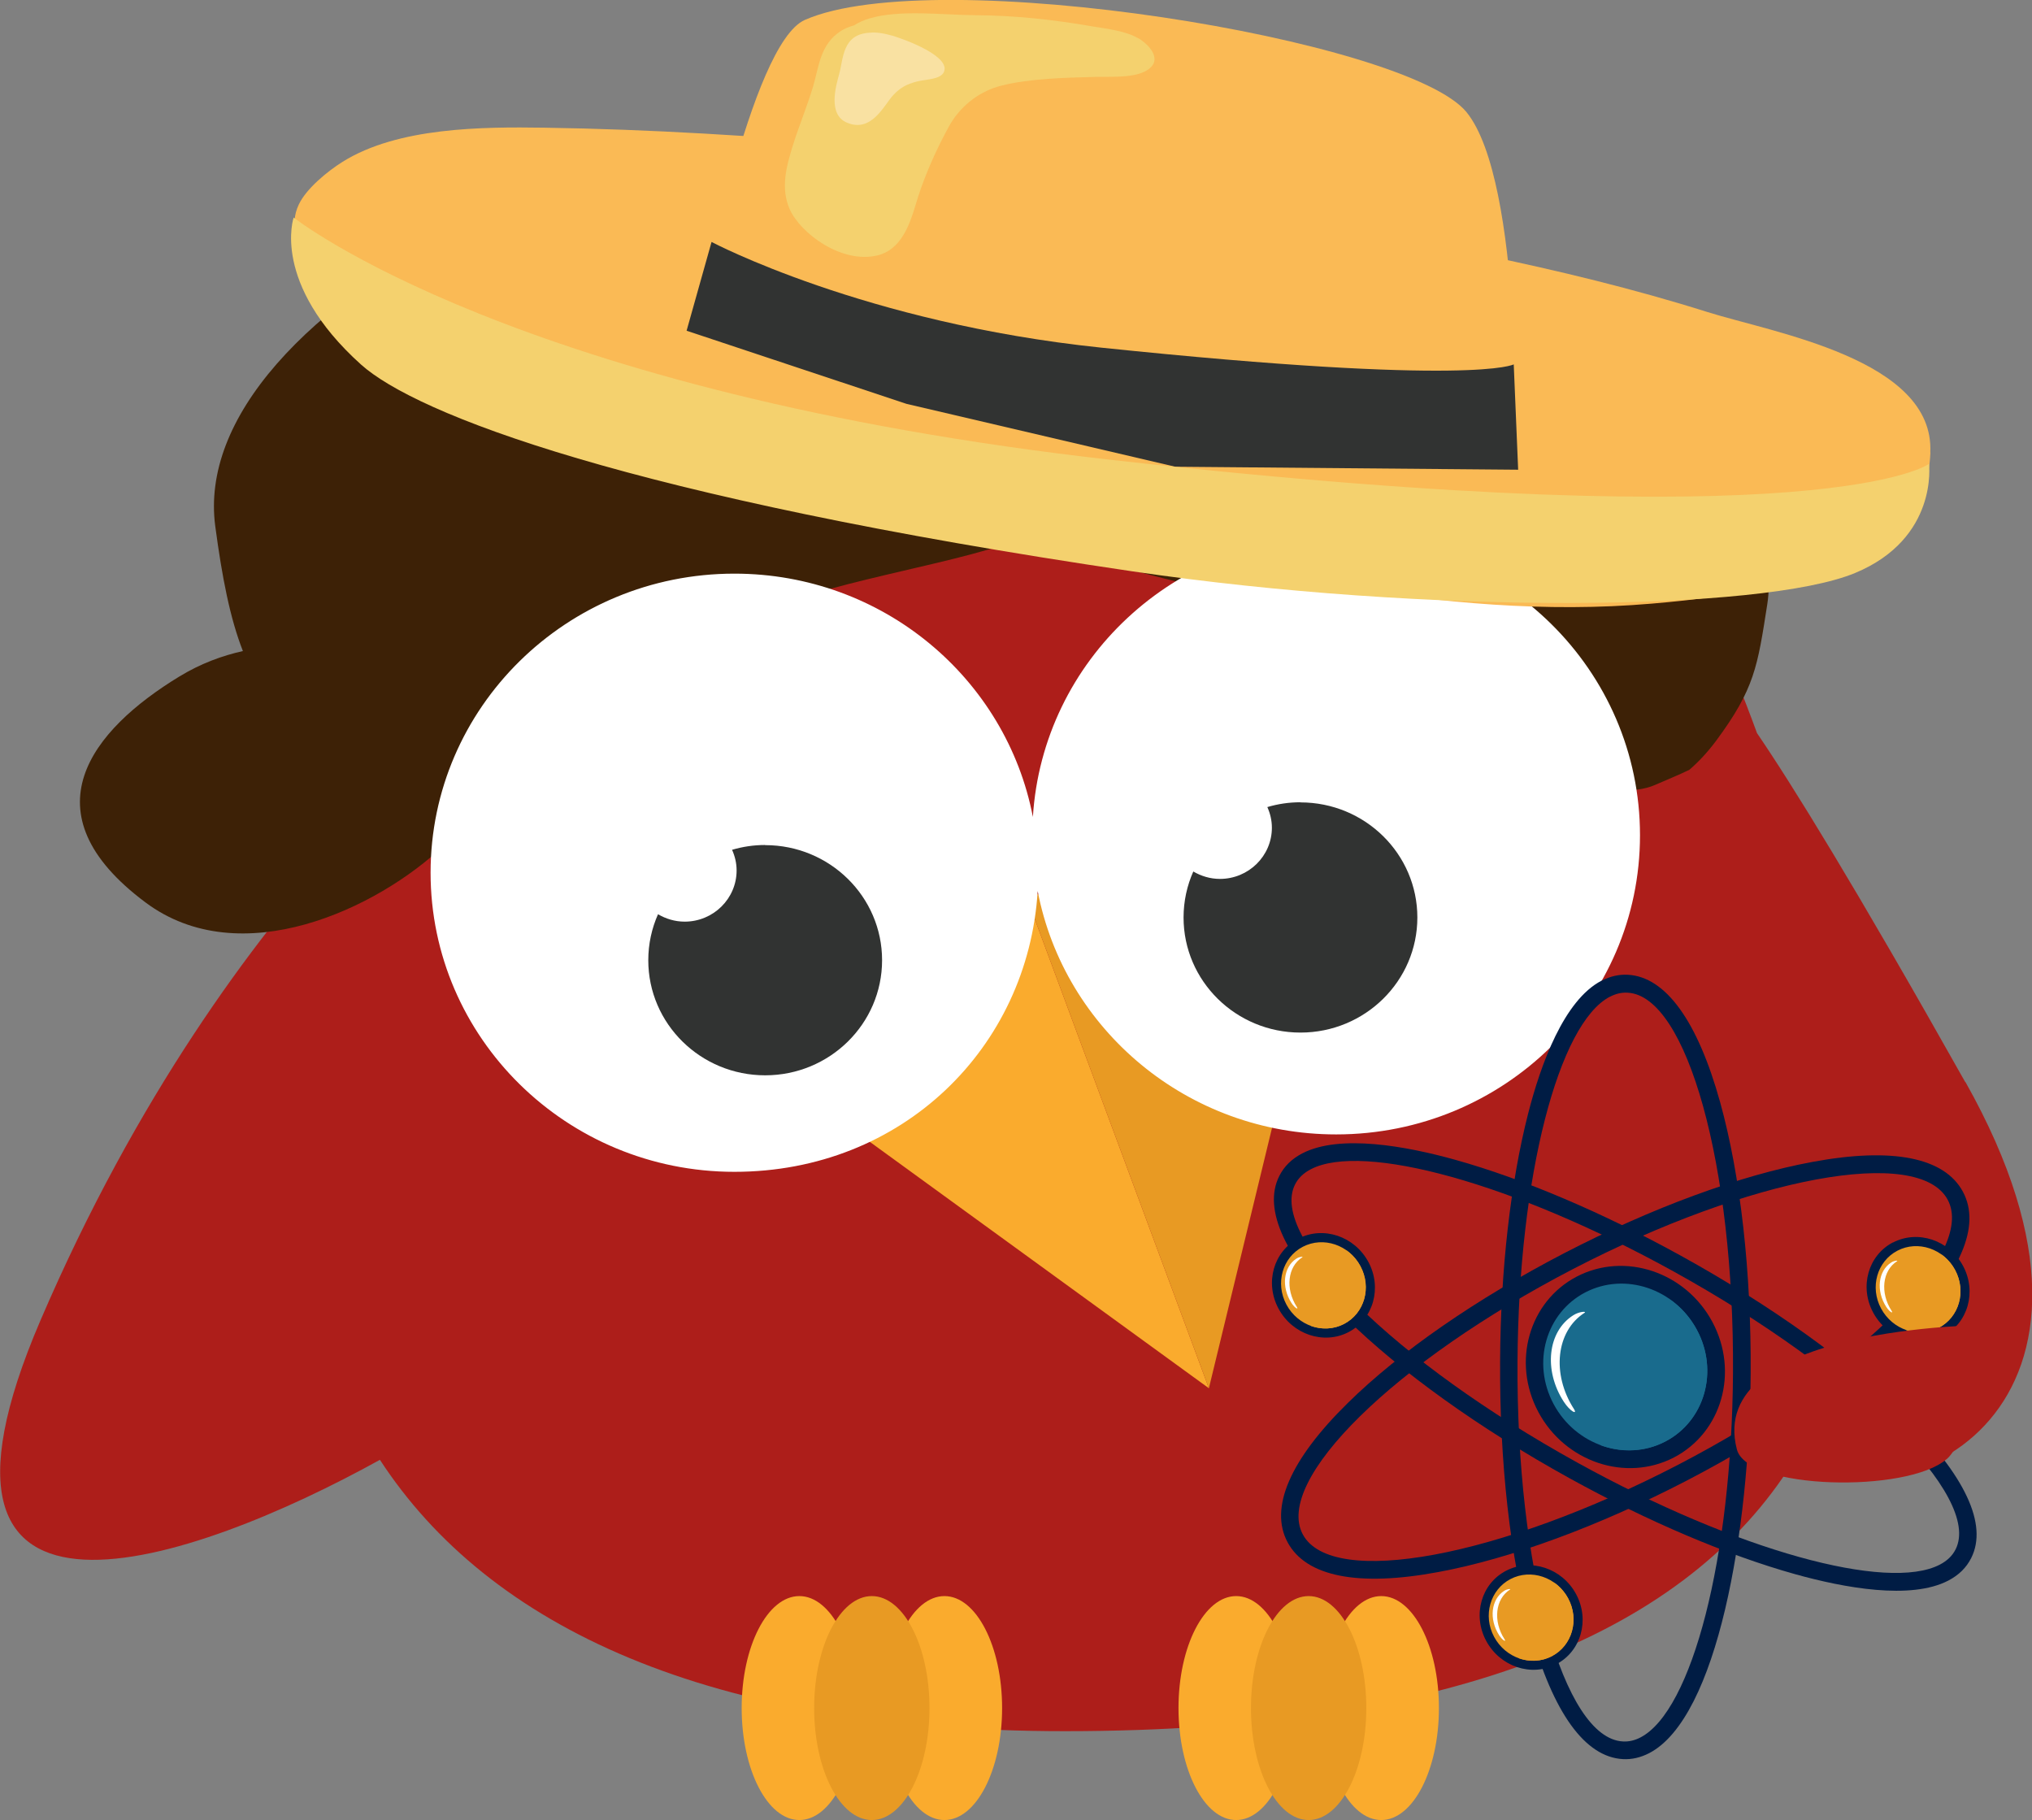 <?xml version="1.0" encoding="UTF-8"?>
<svg xmlns="http://www.w3.org/2000/svg" version="1.1" viewBox="0 0 156.44 140.11">
  <rect x="0" y="0" width="156.44" height="140.11" fill="#808080" stroke="none"/>
  <g style="isolation: isolate;">
    <g id="meitner">
      <path d="M151.3,83.3c-8.56-15.21-13.35-22.93-16.03-26.86-8.56-23.47-22.38-39.3-52.41-38.68-43.32.89-51.3,20.14-56.63,47.19-6.8,7.5-15.73,19.49-23.12,36.71-11.52,26.83,11.77,18.67,26.14,10.72,8.37,12.84,25.29,20.89,52.73,20.89,30.67,0,48.08-8,56.02-20.66,8.4,4.85,27.63-3.89,13.32-29.31Z" style="fill: #ad1e1a;"></path>
      <g>
        <polygon points="78.85 68.55 66.15 87.31 93.07 106.87 78.85 68.55" style="fill: #faab2d;"></polygon>
        <polygon points="78.85 68.55 100.84 74.83 93.07 106.87 78.85 68.55" style="fill: #e89a23;"></polygon>
      </g>
      <path d="M131.14,31.52c-2.26-3.11-20.11-15.89-33.83-18.91-8.58-1.89-14.87-.94-19.26,1.48-12.51-2.63-31.28-2.26-40.63,2.37-14.12,7-21.93,15.83-20.85,24.03.53,3.98,1.14,7.1,2.13,9.63-1.57.35-3.24.95-4.91,1.97-6.74,4.11-11.88,10.45-2.59,17.38,7.32,5.47,17.87.49,23-4.41.42.21.84.39,1.25.52l1.5-4.16s.03-.05.04-.08c.02-.05.03-.09.04-.14l1.92-5.32c-1.38-2.63,8.43-4.52,19.23-8.7,7.39-2.86,15.65-3.73,21.26-6.02,9.93,4.44,25,6.08,25,6.08,0,0,.59.04,1.56.04.98,2.01,2.05,3.67,3.16,4.85,7.47,7.94,15.18,9.65,18.25,8.3.93-.41,1.82-.76,2.65-1.17.71-.61,1.39-1.34,2.05-2.22,2.98-4.02,3.2-5.73,3.95-10.53.58-3.71-1.1-9.74-4.93-15.01Z" style="fill: #3d2106;"></path>
      <g>
        <path d="M65.98,131.49c0,4.76-1.99,8.62-4.44,8.62s-4.44-3.86-4.44-8.62,1.99-8.62,4.44-8.62,4.44,3.86,4.44,8.62" style="fill: #faab2d;"></path>
        <path d="M77.15,131.49c0,4.76-1.99,8.62-4.44,8.62s-4.44-3.86-4.44-8.62,1.99-8.62,4.44-8.62,4.44,3.86,4.44,8.62" style="fill: #faab2d;"></path>
        <path d="M71.56,131.49c0,4.76-1.99,8.62-4.44,8.62s-4.44-3.86-4.44-8.62,1.99-8.62,4.44-8.62,4.44,3.86,4.44,8.62" style="fill: #e89a23;"></path>
      </g>
      <g>
        <path d="M99.61,131.49c0,4.76-1.99,8.62-4.44,8.62s-4.44-3.86-4.44-8.62,1.99-8.62,4.44-8.62,4.44,3.86,4.44,8.62" style="fill: #faab2d;"></path>
        <path d="M110.78,131.49c0,4.76-1.99,8.62-4.44,8.62s-4.44-3.86-4.44-8.62,1.99-8.62,4.44-8.62,4.44,3.86,4.44,8.62" style="fill: #faab2d;"></path>
        <path d="M105.19,131.49c0,4.76-1.99,8.62-4.44,8.62s-4.44-3.86-4.44-8.62,1.99-8.62,4.44-8.62,4.44,3.86,4.44,8.62" style="fill: #e89a23;"></path>
      </g>
      <g>
        <path d="M102.87,41.28c-12.44,0-22.6,9.55-23.35,21.61-2.05-10.66-11.55-18.73-22.98-18.73-12.92,0-23.39,10.31-23.39,23.02s10.47,23.03,23.39,23.03,22.6-9.55,23.35-21.61c2.05,10.66,11.55,18.73,22.98,18.73,12.92,0,23.39-10.31,23.39-23.03s-10.48-23.03-23.39-23.03Z" style="fill: #fff;"></path>
        <path d="M58.91,65.05c-.89,0-1.74.13-2.55.37.22.49.35,1.02.35,1.59,0,2.17-1.79,3.94-4,3.94-.75,0-1.45-.22-2.05-.57-.48,1.08-.75,2.28-.75,3.54,0,4.89,4.03,8.86,9,8.86s9-3.97,9-8.86-4.03-8.86-9-8.86Z" style="fill: #313332;"></path>
        <path d="M100.12,61.76c-.89,0-1.74.13-2.55.37.22.49.35,1.02.35,1.59,0,2.17-1.79,3.94-4,3.94-.75,0-1.45-.22-2.05-.57-.48,1.08-.75,2.28-.75,3.54,0,4.89,4.03,8.86,9,8.86s9-3.97,9-8.86-4.03-8.86-9-8.86Z" style="fill: #313332;"></path>
      </g>
      <g>
        <path d="M121.09,97.7c13.71-7.11,26.63-9.51,28.86-5.34,2.23,4.16-7.08,13.3-20.79,20.42-13.71,7.11-26.63,9.51-28.86,5.34s7.08-13.3,20.79-20.42M120.43,96.47c-6.74,3.5-12.66,7.59-16.67,11.54-4.45,4.37-6.05,8.08-4.63,10.72s5.43,3.44,11.6,2.29c5.57-1.03,12.35-3.53,19.09-7.02,6.74-3.5,12.66-7.59,16.67-11.54,4.45-4.37,6.05-8.08,4.63-10.72s-5.43-3.44-11.6-2.29c-5.57,1.03-12.35,3.53-19.09,7.02h0Z" style="fill: #001c44;"></path>
        <path d="M100.92,90.01c4.02-2.09,15.58,1.05,27.91,7.86,14.05,7.76,23.77,17.34,21.73,21.4-.25.5-.66.89-1.22,1.18-4.02,2.09-15.58-1.05-27.91-7.86-14.05-7.76-23.77-17.34-21.73-21.4.25-.5.66-.89,1.22-1.18M100.26,88.79l.66,1.23-.66-1.23h0c-.81.42-1.4,1-1.77,1.74-1.3,2.58.47,6.37,5.12,10.94,4.2,4.13,10.31,8.51,17.21,12.32,6.01,3.32,12.18,5.94,17.37,7.39,3.79,1.06,8.91,2,11.8.5.81-.42,1.4-1,1.77-1.74,1.3-2.58-.47-6.37-5.12-10.94-4.2-4.13-10.31-8.51-17.21-12.32-6.01-3.32-12.18-5.94-17.37-7.39-3.79-1.06-8.91-2-11.8-.5h0Z" style="fill: #001c44;"></path>
        <path d="M123.95,76.73c.44-.23.9-.34,1.36-.31,4.58.24,8.21,13.34,8.11,29.26-.09,14.31-3.17,26.02-7.12,28.07-.44.23-.9.34-1.36.31-4.58-.24-8.21-13.34-8.11-29.26.09-14.3,3.17-26.02,7.11-28.07M123.29,75.5h0c-2.88,1.5-4.67,6.41-5.65,10.26-1.34,5.25-2.11,11.98-2.15,18.96-.05,7.82.78,15.24,2.35,20.89,1.74,6.26,4.19,9.65,7.1,9.81.69.04,1.37-.12,2.03-.46,5.25-2.73,7.73-17.06,7.81-29.22.05-7.82-.78-15.24-2.35-20.89-1.74-6.26-4.19-9.65-7.1-9.81-.69-.04-1.37.12-2.03.46h0Z" style="fill: #001c44;"></path>
        <g>
          <path d="M128.53,111.59c-3.37,1.75-7.63.32-9.51-3.18s-.66-7.77,2.7-9.52,7.63-.32,9.51,3.18.66,7.77-2.7,9.52Z" style="fill: #196b8d;"></path>
          <path d="M122.05,99.49c3.05-1.58,6.89-.29,8.59,2.88,1.7,3.17.6,7.02-2.44,8.6-3.05,1.58-6.89.29-8.59-2.88-1.7-3.17-.6-7.02,2.44-8.6M121.4,98.27c-3.69,1.92-5.02,6.6-2.96,10.44s6.73,5.41,10.43,3.49,5.02-6.6,2.96-10.44-6.73-5.41-10.43-3.49h0Z" style="fill: #001c44;"></path>
        </g>
        <g style="mix-blend-mode: multiply;">
          <path d="M128.51,99.98c.35.4.66.85.92,1.33,1.82,3.4.65,7.53-2.62,9.23-1.16.6-2.42.81-3.66.69,1.62.62,3.45.58,5.05-.25,3.05-1.58,4.14-5.43,2.44-8.6-.53-.99-1.27-1.8-2.14-2.39Z" style="fill: #196b8d;"></path>
        </g>
        <path d="M121.17,108.46c-1.73-2.69-1.37-5.99.81-7.39.22-.14-.4-.12-.87.19-1.96,1.25-2.28,4.22-.73,6.63.5.78,1.1,1.06.79.57Z" style="fill: #fff;"></path>
        <g>
          <path d="M103.64,102.23c-1.74.9-3.95.16-4.92-1.65s-.34-4.02,1.4-4.92,3.95-.16,4.91,1.65.34,4.02-1.4,4.92Z" style="fill: #e89a23;"></path>
          <path d="M100.3,95.98c1.58-.82,3.56-.15,4.44,1.49s.31,3.63-1.26,4.45-3.56.15-4.44-1.49-.31-3.63,1.26-4.45M99.96,95.34c-1.91.99-2.6,3.41-1.53,5.4s3.48,2.8,5.39,1.81,2.6-3.41,1.53-5.4-3.48-2.79-5.39-1.8h0Z" style="fill: #001c44;"></path>
        </g>
        <g style="mix-blend-mode: multiply;">
          <path d="M103.63,96.23c.18.21.34.44.47.69.94,1.76.33,3.89-1.35,4.77-.6.31-1.25.42-1.89.36.84.32,1.78.3,2.61-.13,1.58-.82,2.14-2.81,1.26-4.45-.27-.51-.66-.93-1.1-1.24Z" style="fill: #e89a23;"></path>
        </g>
        <path d="M99.84,100.61c-.9-1.39-.71-3.1.42-3.82.11-.07-.21-.06-.45.1-1.01.65-1.18,2.18-.38,3.42.26.4.57.55.41.3Z" style="fill: #fff;"></path>
        <g>
          <path d="M149.43,102.53c-1.74.9-3.95.16-4.92-1.65s-.34-4.02,1.4-4.92c1.74-.9,3.95-.16,4.91,1.65s.34,4.02-1.4,4.92Z" style="fill: #e89a23;"></path>
          <path d="M146.08,96.28c1.57-.82,3.56-.15,4.44,1.49s.31,3.63-1.26,4.45-3.56.15-4.44-1.49-.31-3.63,1.26-4.45M145.74,95.64c-1.91.99-2.6,3.41-1.53,5.4s3.48,2.8,5.39,1.81,2.6-3.41,1.53-5.4-3.48-2.79-5.39-1.8h0Z" style="fill: #001c44;"></path>
        </g>
        <g style="mix-blend-mode: multiply;">
          <path d="M149.42,96.53c.18.21.34.44.47.69.94,1.76.33,3.89-1.35,4.77-.6.31-1.25.42-1.89.36.84.32,1.78.3,2.61-.13,1.57-.82,2.14-2.81,1.26-4.45-.27-.51-.66-.93-1.1-1.24Z" style="fill: #e89a23;"></path>
        </g>
        <path d="M145.63,100.91c-.9-1.39-.71-3.1.42-3.82.11-.07-.21-.06-.45.1-1.01.65-1.18,2.18-.38,3.42.26.4.57.55.41.3Z" style="fill: #fff;"></path>
        <g>
          <ellipse cx="117.88" cy="124.52" rx="3.55" ry="3.73" transform="translate(-50.51 92.16) rotate(-35.69)" style="fill: #e89a23;"></ellipse>
          <path d="M116.29,121.56c1.57-.82,3.56-.15,4.44,1.49s.31,3.63-1.26,4.45-3.56.15-4.44-1.49-.31-3.63,1.26-4.45M115.95,120.92c-1.91.99-2.6,3.41-1.53,5.4s3.48,2.79,5.39,1.8,2.6-3.41,1.53-5.4-3.48-2.79-5.39-1.8h0Z" style="fill: #001c44;"></path>
        </g>
        <g style="mix-blend-mode: multiply;">
          <path d="M119.63,121.81c.18.21.34.44.47.69.94,1.76.33,3.89-1.35,4.77-.6.31-1.25.42-1.89.36.84.32,1.78.3,2.61-.13,1.57-.82,2.14-2.81,1.26-4.45-.27-.51-.66-.93-1.1-1.24Z" style="fill: #e89a23;"></path>
        </g>
        <path d="M115.83,126.19c-.9-1.39-.71-3.1.42-3.82.11-.07-.21-.06-.45.1-1.01.65-1.18,2.18-.38,3.42.26.4.57.55.41.3Z" style="fill: #fff;"></path>
      </g>
      <path d="M149.86,112.33c-3.03,2.63-15.33,2.36-16.14-.75-2.48-9.51,19.2-9.58,19.2-9.58,0,0-1,8.56-3.06,10.34Z" style="fill: #ad1e1a;"></path>
      <g>
        <path d="M148.61,34.83c.34-7.18-12.12-9.22-17.16-10.81-11.29-3.56-23.31-5.63-35.13-7.73-9.92-1.77-19.74-4.26-29.85-5.12-8.17-.7-16.4-1.22-24.57-1.34-4.77-.07-11.27-.04-15.53,2.63-1.15.72-2.78,2.05-3.36,3.27-.81,1.68.12,2.85.21,4.48l2.31,2.12c2.64,2.79,7.27,4.39,10.65,6.18,4.11,2.19,8.25,3.16,12.82,4.44,9.84,2.75,19.91,5.12,29.96,7.23,15.85,3.32,31.86,7.69,48.19,6.29,6.75-.58,13.59-1.56,18.99-6.4,1.75-1.57,2.37-2.91,2.48-5.23Z" style="fill: #faba55;"></path>
        <path d="M53.67,24.75c.29-1.05,4.1-21.38,8.3-23.22,10.03-4.4,46.39,1.5,50.94,7.11,4.36,5.38,3.77,26.59,3.77,26.59,0,0-9.12,2.03-30.32-1.5-21.2-3.52-32.69-8.99-32.69-8.99Z" style="fill: #faba55;"></path>
        <path d="M87.65,2.96c-.99-.59-2.38-.73-3.56-.93-3-.52-5.93-.84-9.03-.86-2.55-.02-5.8-.45-8.16.26-.42.13-.8.3-1.14.52-.39.11-.74.25-1.03.44-1.59,1.02-1.69,2.77-2.12,4.23-.46,1.54-1.09,3.05-1.57,4.58-.48,1.56-.97,3.26-.24,4.91.82,1.84,3.98,4.22,6.76,3.55,2.13-.52,2.66-3.08,3.12-4.5.59-1.83,1.44-3.72,2.39-5.45.75-1.36,2.15-2.66,4.07-3.13,2.2-.54,4.86-.6,7.22-.66,1.4-.03,3.45.13,4.29-.79.64-.7-.13-1.65-1.01-2.19Z" style="fill: #f4d16e;"></path>
        <path d="M68.66,2.74c-.72-.21-1.28-.27-1.72-.22-2.09.12-2,1.97-2.33,3.17-.25.92-.9,3.12.59,3.75,1.92.82,2.87-1.38,3.58-2.13.51-.54,1-.83,1.83-1.04.66-.17,1.8-.14,2.06-.73.53-1.2-2.92-2.48-4.02-2.81Z" style="fill: #f9e1a2;"></path>
        <path d="M54.79,18.63s11.76,6.23,29.97,8.13c28.79,3,31.78,1.29,31.78,1.29l.34,8.11-26.4-.23-20.69-4.84-16.93-5.63,1.92-6.83Z" style="fill: #313332;"></path>
        <path d="M22.6,16.74s17.02,13.52,63.12,18.68c55.06,6.17,62.79.29,62.79.29,0,0,.74,5.73-5.69,8.4-7.14,2.97-32.94,3.23-55.66-.13-38.87-5.74-55.14-12.12-59.37-15.92-6.95-6.25-5.18-11.32-5.18-11.32Z" style="fill: #f4d16e;"></path>
      </g>
    </g>
  </g>
</svg>
